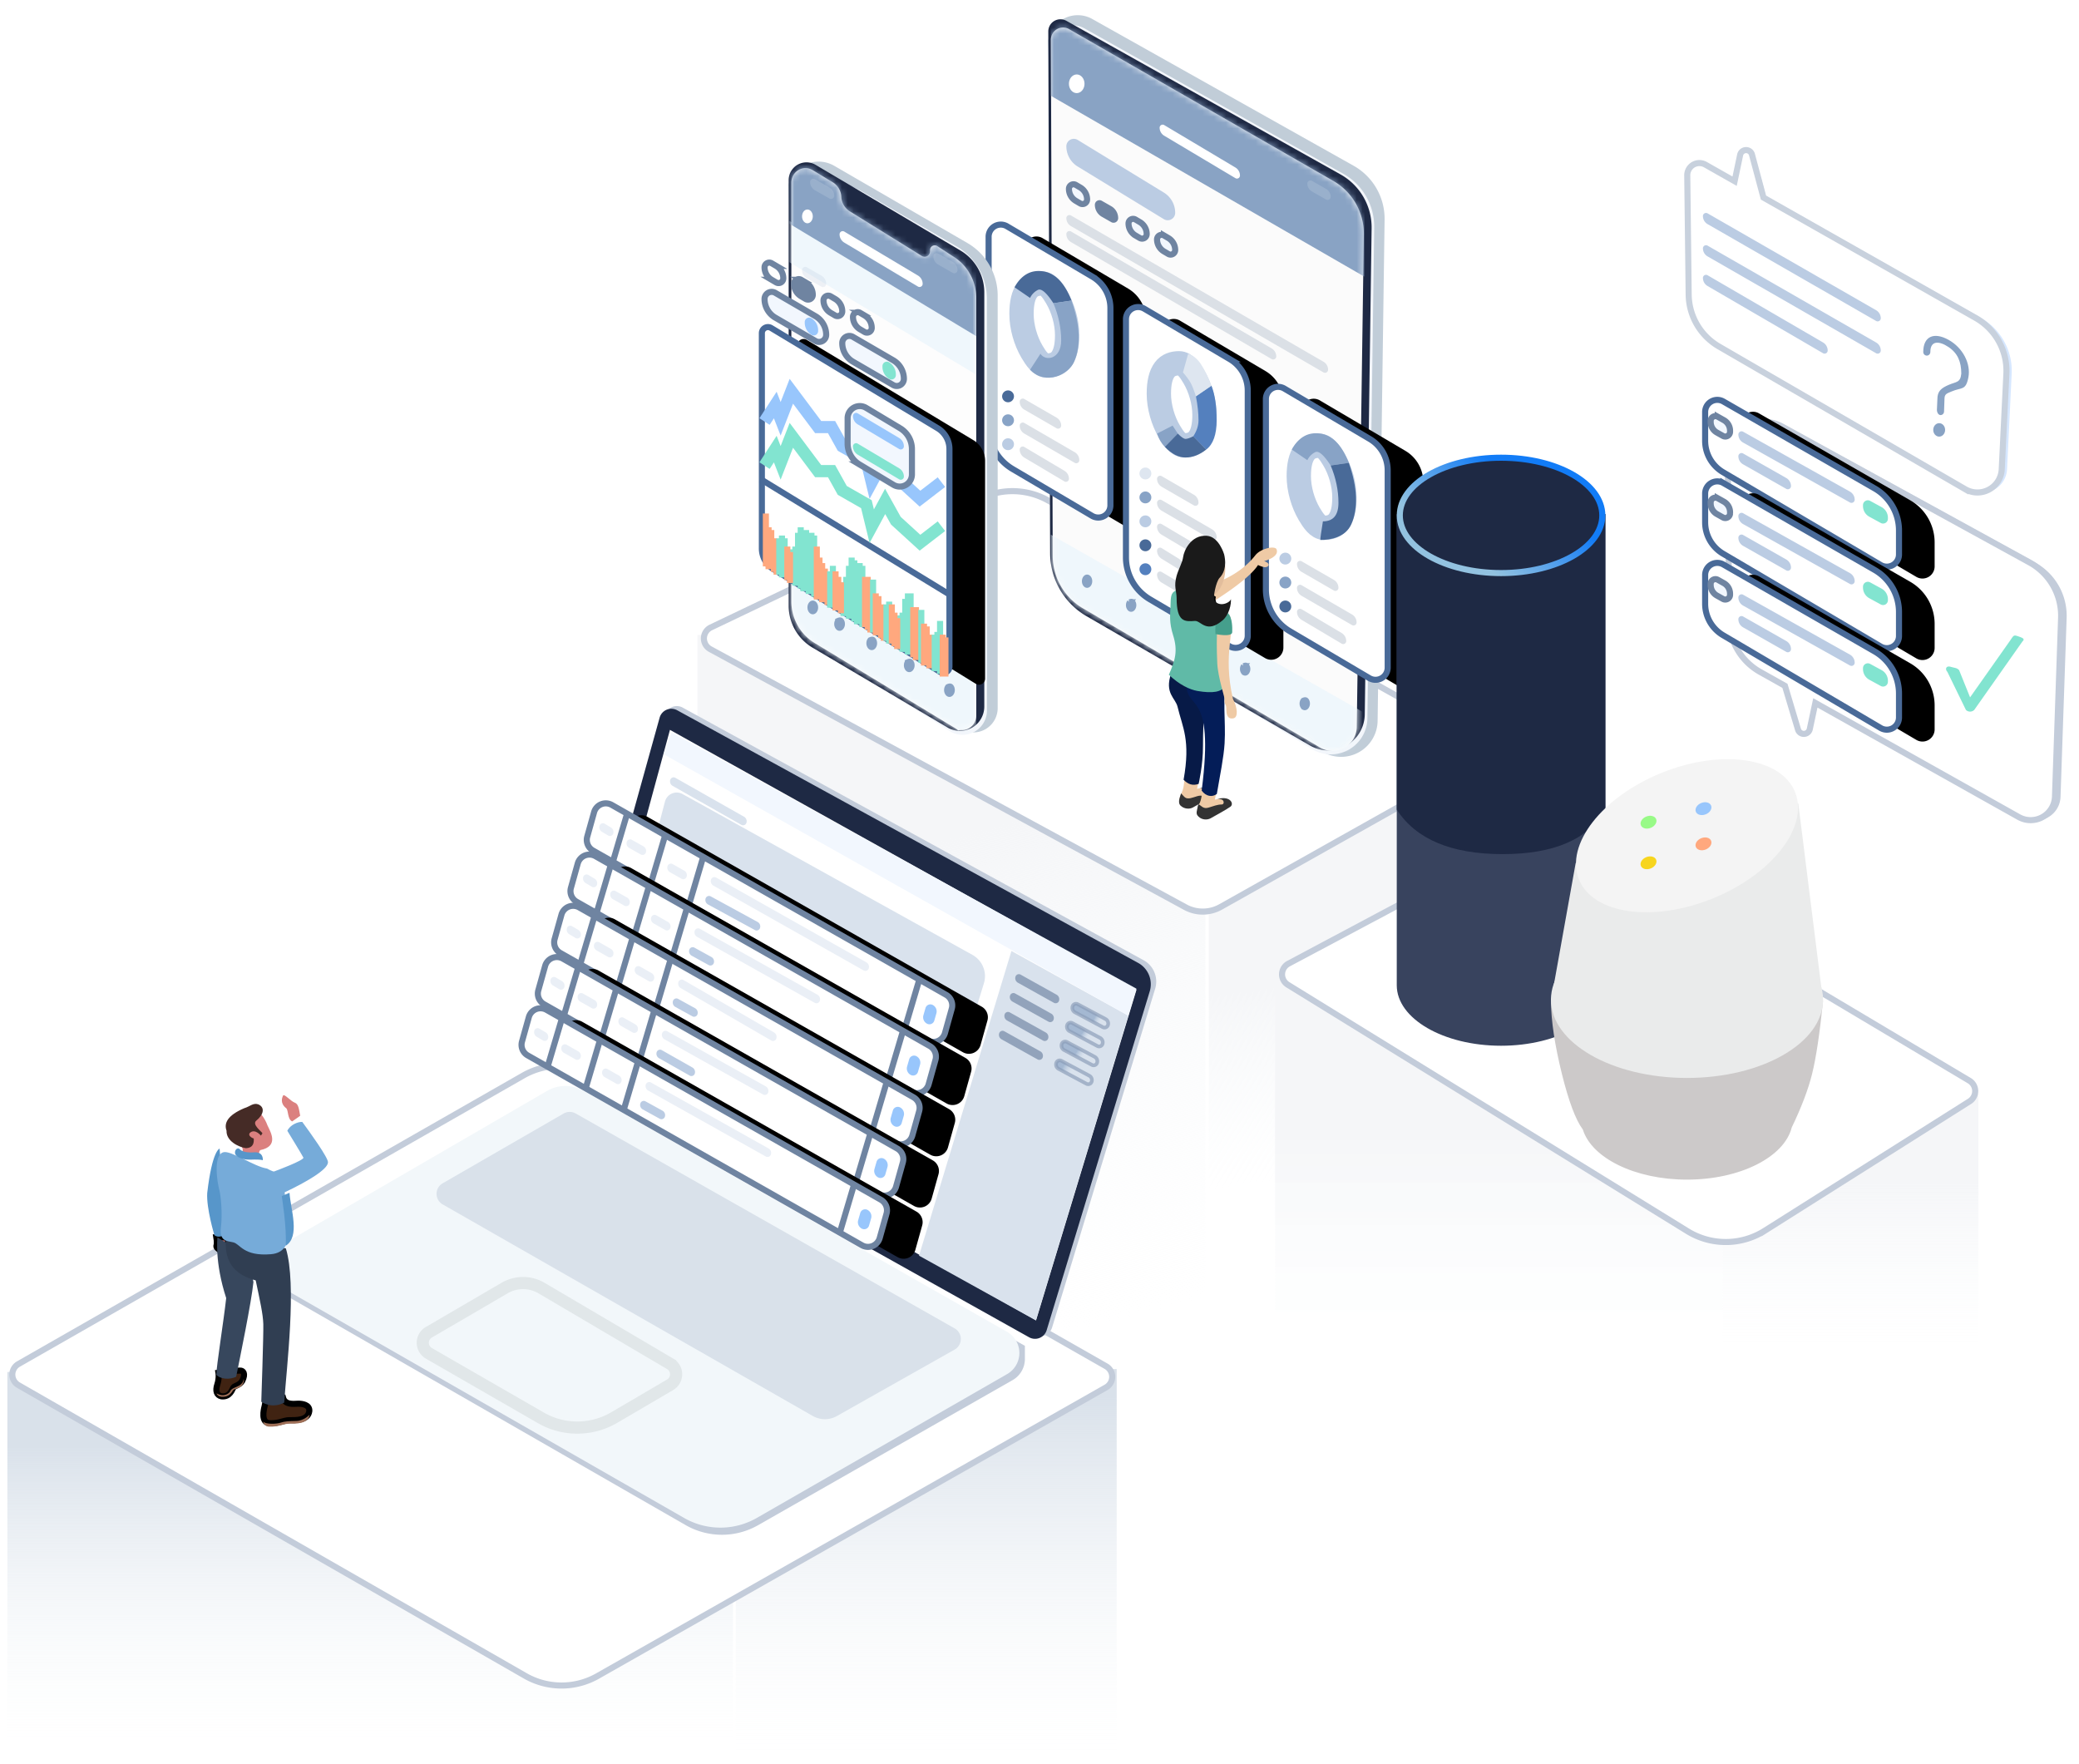 <svg width="350" height="297" viewBox="0 0 350 297" xmlns="http://www.w3.org/2000/svg" xmlns:xlink="http://www.w3.org/1999/xlink">
    <defs>
        <path d="M45.34 122.707 5.38 99.252a10.24 10.24 0 0 1-5.056-8.794L.013 3.553A2.048 2.048 0 0 1 3.08 1.77l44.482 25.556a10.24 10.24 0 0 1 5.138 9.026l-1.192 82.882a4.096 4.096 0 0 1-6.17 3.473z" id="uo6dnhbxmg"/>
        <path d="m3.088 38.09 14.393 8.486a6.144 6.144 0 0 1 3.023 5.292v33.204a2.048 2.048 0 0 1-3.088 1.764L4.031 78.944A8.192 8.192 0 0 1 0 71.888V39.854a2.048 2.048 0 0 1 3.088-1.764z" id="qath6rdobj"/>
        <path d="m26.21 51.97 14.393 8.486a6.144 6.144 0 0 1 3.023 5.293v41.263a2.048 2.048 0 0 1-3.088 1.764l-13.385-7.891a8.192 8.192 0 0 1-4.031-7.057V53.734a2.048 2.048 0 0 1 3.088-1.764z" id="0yiwu3a7rl"/>
        <path d="m49.768 65.403 14.393 8.486a6.144 6.144 0 0 1 3.023 5.293v33.203a2.048 2.048 0 0 1-3.088 1.765l-13.385-7.892A8.192 8.192 0 0 1 46.68 99.2V67.167a2.048 2.048 0 0 1 3.088-1.764z" id="1mq3ieuhon"/>
        <path d="M27.534 94.455 3.899 80.128C1.482 78.664 0 76 0 73.122V2.642C0 1.293 1.066.2 2.382.2c.427 0 .845.117 1.212.34l3.384 2.05a3.014 3.014 0 0 1 1.434 2.438 3.05 3.05 0 0 0 1.427 2.45l12.124 7.51a.899.899 0 0 0 1.252-.317.952.952 0 0 0 .131-.483v-.175c0-.45.356-.814.794-.814a.78.78 0 0 1 .426.127l2.879 1.874c2.294 1.493 3.683 4.085 3.683 6.871v70.283c0 1.348-1.066 2.441-2.382 2.441-1.315 0-.08.347-1.212-.34z" id="ci26gxzyfo"/>
        <path d="m1.552 30.715 28.043 16.877a4.096 4.096 0 0 1 1.984 3.51v36.643a1.024 1.024 0 0 1-1.561.871L1.946 71.31A4.096 4.096 0 0 1 0 67.823V31.592a1.024 1.024 0 0 1 1.552-.877z" id="5funumfu8r"/>
        <path d="m4.565 1.293 56.279 31.959a2.048 2.048 0 0 1 .96 2.333l-1.15 4.106a2.048 2.048 0 0 1-2.983 1.229L1.393 8.961a2.048 2.048 0 0 1-.961-2.333l1.15-4.106a2.048 2.048 0 0 1 2.983-1.229z" id="pvd74e5sfx"/>
        <path d="m4.565 1.293 56.279 31.959a2.048 2.048 0 0 1 .96 2.333l-1.15 4.106a2.048 2.048 0 0 1-2.983 1.229L1.393 8.961a2.048 2.048 0 0 1-.961-2.333l1.15-4.106a2.048 2.048 0 0 1 2.983-1.229z" id="dk8fsxdbwz"/>
        <path d="m4.565 1.293 56.279 31.959a2.048 2.048 0 0 1 .96 2.333l-1.15 4.106a2.048 2.048 0 0 1-2.983 1.229L1.393 8.961a2.048 2.048 0 0 1-.961-2.333l1.15-4.106a2.048 2.048 0 0 1 2.983-1.229z" id="aiqum5kmsB"/>
        <path d="m4.565 1.293 56.279 31.959a2.048 2.048 0 0 1 .96 2.333l-1.15 4.106a2.048 2.048 0 0 1-2.983 1.229L1.393 8.961a2.048 2.048 0 0 1-.961-2.333l1.15-4.106a2.048 2.048 0 0 1 2.983-1.229z" id="p4t4jeki7D"/>
        <path d="m4.565 1.293 56.279 31.959a2.048 2.048 0 0 1 .96 2.333l-1.15 4.106a2.048 2.048 0 0 1-2.983 1.229L1.393 8.961a2.048 2.048 0 0 1-.961-2.333l1.15-4.106a2.048 2.048 0 0 1 2.983-1.229z" id="us9ociqb9F"/>
        <path d="m3.068 1.763 25.457 14.626a8.192 8.192 0 0 1 4.111 7.103v4.026a2.048 2.048 0 0 1-3.087 1.765L3.028 13.673A6.144 6.144 0 0 1 0 8.378v-4.84a2.048 2.048 0 0 1 3.068-1.775z" id="owb2js2qoI"/>
        <path d="M3.068 15.483 28.525 30.11a8.192 8.192 0 0 1 4.111 7.103v4.025a2.048 2.048 0 0 1-3.087 1.765L3.028 27.393A6.144 6.144 0 0 1 0 22.1v-4.84a2.048 2.048 0 0 1 3.068-1.776z" id="0r8l4gcfrK"/>
        <path d="M3.068 29.204 28.525 43.83a8.192 8.192 0 0 1 4.111 7.103v4.026a2.048 2.048 0 0 1-3.087 1.765L3.028 41.114A6.144 6.144 0 0 1 0 35.819v-4.84a2.048 2.048 0 0 1 3.068-1.775z" id="mlp5pgrpqM"/>
        <filter x="-61%" y="-28.5%" width="280.6%" height="164.7%" filterUnits="objectBoundingBox" id="hxcown9tti">
            <feMorphology radius=".488" in="SourceAlpha" result="shadowSpreadOuter1"/>
            <feOffset dx="6" dy="2" in="shadowSpreadOuter1" result="shadowOffsetOuter1"/>
            <feGaussianBlur stdDeviation="6" in="shadowOffsetOuter1" result="shadowBlurOuter1"/>
            <feComposite in="shadowBlurOuter1" in2="SourceAlpha" operator="out" result="shadowBlurOuter1"/>
            <feColorMatrix values="0 0 0 0 0.733 0 0 0 0 0.8 0 0 0 0 0.89 0 0 0 1 0" in="shadowBlurOuter1"/>
        </filter>
        <filter x="-61%" y="-24.7%" width="280.6%" height="156.1%" filterUnits="objectBoundingBox" id="e8n590pdnk">
            <feMorphology radius=".488" in="SourceAlpha" result="shadowSpreadOuter1"/>
            <feOffset dx="6" dy="2" in="shadowSpreadOuter1" result="shadowOffsetOuter1"/>
            <feGaussianBlur stdDeviation="6" in="shadowOffsetOuter1" result="shadowBlurOuter1"/>
            <feComposite in="shadowBlurOuter1" in2="SourceAlpha" operator="out" result="shadowBlurOuter1"/>
            <feColorMatrix values="0 0 0 0 0.733 0 0 0 0 0.8 0 0 0 0 0.89 0 0 0 1 0" in="shadowBlurOuter1"/>
        </filter>
        <filter x="-61%" y="-28.5%" width="280.6%" height="164.7%" filterUnits="objectBoundingBox" id="c7s9hkgl7m">
            <feMorphology radius=".488" in="SourceAlpha" result="shadowSpreadOuter1"/>
            <feOffset dx="6" dy="2" in="shadowSpreadOuter1" result="shadowOffsetOuter1"/>
            <feGaussianBlur stdDeviation="6" in="shadowOffsetOuter1" result="shadowBlurOuter1"/>
            <feComposite in="shadowBlurOuter1" in2="SourceAlpha" operator="out" result="shadowBlurOuter1"/>
            <feColorMatrix values="0 0 0 0 0.733 0 0 0 0 0.8 0 0 0 0 0.89 0 0 0 1 0" in="shadowBlurOuter1"/>
        </filter>
        <filter x="-39.6%" y="-25.7%" width="217.2%" height="158%" filterUnits="objectBoundingBox" id="yfafmyebrq">
            <feMorphology radius=".488" in="SourceAlpha" result="shadowSpreadOuter1"/>
            <feOffset dx="6" dy="2" in="shadowSpreadOuter1" result="shadowOffsetOuter1"/>
            <feGaussianBlur stdDeviation="6" in="shadowOffsetOuter1" result="shadowBlurOuter1"/>
            <feComposite in="shadowBlurOuter1" in2="SourceAlpha" operator="out" result="shadowBlurOuter1"/>
            <feColorMatrix values="0 0 0 0 0.733 0 0 0 0 0.8 0 0 0 0 0.89 0 0 0 1 0" in="shadowBlurOuter1"/>
        </filter>
        <filter x="-19.5%" y="-36.5%" width="158.3%" height="182.7%" filterUnits="objectBoundingBox" id="s4rkyk5hew">
            <feMorphology radius=".488" in="SourceAlpha" result="shadowSpreadOuter1"/>
            <feOffset dx="6" dy="2" in="shadowSpreadOuter1" result="shadowOffsetOuter1"/>
            <feGaussianBlur stdDeviation="6" in="shadowOffsetOuter1" result="shadowBlurOuter1"/>
            <feComposite in="shadowBlurOuter1" in2="SourceAlpha" operator="out" result="shadowBlurOuter1"/>
            <feColorMatrix values="0 0 0 0 0.733 0 0 0 0 0.8 0 0 0 0 0.89 0 0 0 1 0" in="shadowBlurOuter1"/>
        </filter>
        <filter x="-19.5%" y="-36.5%" width="158.3%" height="182.7%" filterUnits="objectBoundingBox" id="gxnwkhm1uy">
            <feMorphology radius=".488" in="SourceAlpha" result="shadowSpreadOuter1"/>
            <feOffset dx="6" dy="2" in="shadowSpreadOuter1" result="shadowOffsetOuter1"/>
            <feGaussianBlur stdDeviation="6" in="shadowOffsetOuter1" result="shadowBlurOuter1"/>
            <feComposite in="shadowBlurOuter1" in2="SourceAlpha" operator="out" result="shadowBlurOuter1"/>
            <feColorMatrix values="0 0 0 0 0.733 0 0 0 0 0.8 0 0 0 0 0.89 0 0 0 1 0" in="shadowBlurOuter1"/>
        </filter>
        <filter x="-19.5%" y="-36.5%" width="158.3%" height="182.7%" filterUnits="objectBoundingBox" id="vdylg9dscA">
            <feMorphology radius=".488" in="SourceAlpha" result="shadowSpreadOuter1"/>
            <feOffset dx="6" dy="2" in="shadowSpreadOuter1" result="shadowOffsetOuter1"/>
            <feGaussianBlur stdDeviation="6" in="shadowOffsetOuter1" result="shadowBlurOuter1"/>
            <feComposite in="shadowBlurOuter1" in2="SourceAlpha" operator="out" result="shadowBlurOuter1"/>
            <feColorMatrix values="0 0 0 0 0.733 0 0 0 0 0.8 0 0 0 0 0.89 0 0 0 1 0" in="shadowBlurOuter1"/>
        </filter>
        <filter x="-19.5%" y="-36.5%" width="158.3%" height="182.7%" filterUnits="objectBoundingBox" id="8myxaa2pnC">
            <feMorphology radius=".488" in="SourceAlpha" result="shadowSpreadOuter1"/>
            <feOffset dx="6" dy="2" in="shadowSpreadOuter1" result="shadowOffsetOuter1"/>
            <feGaussianBlur stdDeviation="6" in="shadowOffsetOuter1" result="shadowBlurOuter1"/>
            <feComposite in="shadowBlurOuter1" in2="SourceAlpha" operator="out" result="shadowBlurOuter1"/>
            <feColorMatrix values="0 0 0 0 0.733 0 0 0 0 0.8 0 0 0 0 0.89 0 0 0 1 0" in="shadowBlurOuter1"/>
        </filter>
        <filter x="-19.5%" y="-36.5%" width="158.3%" height="182.7%" filterUnits="objectBoundingBox" id="n65vjxn9zE">
            <feMorphology radius=".488" in="SourceAlpha" result="shadowSpreadOuter1"/>
            <feOffset dx="6" dy="2" in="shadowSpreadOuter1" result="shadowOffsetOuter1"/>
            <feGaussianBlur stdDeviation="6" in="shadowOffsetOuter1" result="shadowBlurOuter1"/>
            <feComposite in="shadowBlurOuter1" in2="SourceAlpha" operator="out" result="shadowBlurOuter1"/>
            <feColorMatrix values="0 0 0 0 0.733 0 0 0 0 0.8 0 0 0 0 0.89 0 0 0 1 0" in="shadowBlurOuter1"/>
        </filter>
        <filter x="-38.3%" y="-48.2%" width="213.4%" height="209.2%" filterUnits="objectBoundingBox" id="qz2g5u3rlH">
            <feMorphology radius=".488" in="SourceAlpha" result="shadowSpreadOuter1"/>
            <feOffset dx="6" dy="2" in="shadowSpreadOuter1" result="shadowOffsetOuter1"/>
            <feGaussianBlur stdDeviation="6" in="shadowOffsetOuter1" result="shadowBlurOuter1"/>
            <feComposite in="shadowBlurOuter1" in2="SourceAlpha" operator="out" result="shadowBlurOuter1"/>
            <feColorMatrix values="0 0 0 0 0.733 0 0 0 0 0.8 0 0 0 0 0.89 0 0 0 1 0" in="shadowBlurOuter1"/>
        </filter>
        <filter x="-38.3%" y="-48.2%" width="213.4%" height="209.2%" filterUnits="objectBoundingBox" id="8taj1736fJ">
            <feMorphology radius=".488" in="SourceAlpha" result="shadowSpreadOuter1"/>
            <feOffset dx="6" dy="2" in="shadowSpreadOuter1" result="shadowOffsetOuter1"/>
            <feGaussianBlur stdDeviation="6" in="shadowOffsetOuter1" result="shadowBlurOuter1"/>
            <feComposite in="shadowBlurOuter1" in2="SourceAlpha" operator="out" result="shadowBlurOuter1"/>
            <feColorMatrix values="0 0 0 0 0.733 0 0 0 0 0.8 0 0 0 0 0.89 0 0 0 1 0" in="shadowBlurOuter1"/>
        </filter>
        <filter x="-38.3%" y="-48.2%" width="213.4%" height="209.2%" filterUnits="objectBoundingBox" id="57fleezucL">
            <feMorphology radius=".488" in="SourceAlpha" result="shadowSpreadOuter1"/>
            <feOffset dx="6" dy="2" in="shadowSpreadOuter1" result="shadowOffsetOuter1"/>
            <feGaussianBlur stdDeviation="6" in="shadowOffsetOuter1" result="shadowBlurOuter1"/>
            <feComposite in="shadowBlurOuter1" in2="SourceAlpha" operator="out" result="shadowBlurOuter1"/>
            <feColorMatrix values="0 0 0 0 0.733 0 0 0 0 0.8 0 0 0 0 0.89 0 0 0 1 0" in="shadowBlurOuter1"/>
        </filter>
        <linearGradient x1="51.718%" y1="27.178%" x2="52.626%" y2="50%" id="4ij2cls9za">
            <stop stop-color="#F5F6F8" offset="0%"/>
            <stop stop-color="#F9FBFC" stop-opacity="0" offset="100%"/>
        </linearGradient>
        <linearGradient x1="66.591%" y1="43.907%" x2="66.591%" y2="100%" id="60nri75uwb">
            <stop stop-color="#F5F6F8" offset="0%"/>
            <stop stop-color="#F9FBFC" stop-opacity="0" offset="100%"/>
        </linearGradient>
        <linearGradient x1="83.158%" y1="35.149%" x2="83.158%" y2="100%" id="ft08889hwc">
            <stop stop-color="#F5F6F8" offset="0%"/>
            <stop stop-color="#F9FBFC" stop-opacity="0" offset="100%"/>
        </linearGradient>
        <linearGradient x1="58.732%" y1="27.178%" x2="73.087%" y2="100%" id="uzweg4orqd">
            <stop stop-color="#F5F6F8" offset="0%"/>
            <stop stop-color="#F9FBFC" stop-opacity="0" offset="100%"/>
        </linearGradient>
        <linearGradient x1="15.255%" y1="19.625%" x2="15.255%" y2="100%" id="suxxxexk6e">
            <stop stop-color="#D9E1EA" offset="0%"/>
            <stop stop-color="#F9FBFC" stop-opacity="0" offset="100%"/>
            <stop stop-color="#F9FBFC" offset="100%"/>
        </linearGradient>
        <linearGradient x1="60.924%" y1="6.945%" x2="60.924%" y2="100%" id="6jxab2lxef">
            <stop stop-color="#D9E1EA" offset="0%"/>
            <stop stop-color="#F9FBFC" stop-opacity="0" offset="100%"/>
        </linearGradient>
        <linearGradient x1="62.924%" y1="55.571%" x2="82.936%" y2="62.91%" id="l25t2y59ss">
            <stop stop-color="#89A3C4" offset="0%"/>
            <stop stop-color="#C5D3E4" stop-opacity="0" offset="100%"/>
        </linearGradient>
        <linearGradient x1="41.023%" y1="46.739%" x2="61.755%" y2="56.103%" id="b4fwqfzs7t">
            <stop stop-color="#89A3C4" offset="0%"/>
            <stop stop-color="#C5D3E4" stop-opacity="0" offset="100%"/>
        </linearGradient>
        <linearGradient x1="40.346%" y1="46.516%" x2="63.726%" y2="56.319%" id="z0c9avodeu">
            <stop stop-color="#89A3C4" offset="0%"/>
            <stop stop-color="#C5D3E4" stop-opacity="0" offset="100%"/>
        </linearGradient>
        <linearGradient x1="15.114%" y1="36.412%" x2="43.413%" y2="47.572%" id="wxuqo3ujfv">
            <stop stop-color="#89A3C4" offset="0%"/>
            <stop stop-color="#C5D3E4" stop-opacity="0" offset="100%"/>
        </linearGradient>
        <linearGradient x1="69.118%" y1="34.766%" x2="23.372%" y2="69.738%" id="z5ptmz3n4G">
            <stop stop-color="#127CF7" offset="0%"/>
            <stop stop-color="#93C2E0" offset="100%"/>
        </linearGradient>
    </defs>
    <g fill="none" fill-rule="evenodd">
        <path fill="url(#4ij2cls9za)" d="M87.46 45.016h45.807v142.357H87.46z" transform="translate(116.045 81.128)"/>
        <path fill="url(#60nri75uwb)" d="M98.61 82.29H174v62.455H98.61z" transform="translate(116.045 81.128)"/>
        <path fill="url(#ft08889hwc)" d="M174.001 102.958h43.017v42.236h-43.017z" transform="translate(116.045 81.128)"/>
        <path fill="url(#uzweg4orqd)" d="M1.368 25.755h85.507v117.866H1.368z" transform="translate(116.045 81.128)"/>
        <path d="m119.667 105.624 45.482-21.746a12.288 12.288 0 0 1 11.31.368L245.575 123a4.096 4.096 0 0 1 .003 7.143l-40.08 22.52a6.144 6.144 0 0 1-5.942.044l-79.983-43.436a2.048 2.048 0 0 1 .094-3.647zM216.919 162.213l36.935-19.663a12.288 12.288 0 0 1 12.062.288l65.609 39.067a2.048 2.048 0 0 1 .046 3.492l-34.476 21.777a12.288 12.288 0 0 1-13.012.071l-67.277-41.48a2.048 2.048 0 0 1 .113-3.552z" stroke="#C3CCDA" stroke-width="1.024" fill="#FFF"/>
        <path fill="url(#suxxxexk6e)" d="M1.243 53.393h122.153v62.76H1.243z" transform="translate(0 177.564)"/>
        <path fill="url(#6jxab2lxef)" d="M123.865 52.897h64.13v65.133h-64.13z" transform="translate(0 177.564)"/>
        <path d="m3.106 229.611 84.993-48.569a12.288 12.288 0 0 1 12.18-.008l85.928 48.949a2.048 2.048 0 0 1-.002 3.56l-85.6 48.585a12.288 12.288 0 0 1-12.179-.028L3.103 233.166a2.048 2.048 0 0 1 .003-3.555z" stroke="#C3CCDA" stroke-width="1.024" fill="#FFF"/>
        <g transform="translate(166.433)">
            <path d="m57.054 126.959-1.372-.552-34.5-22.412a20.48 20.48 0 0 1-9.319-16.71L10.034 6.817l.125-.49a5 5 0 0 1 7.294-3.13l43.985 24.698a10.24 10.24 0 0 1 5.225 9.071l-1.174 84.378a6.144 6.144 0 0 1-8.435 5.616z" fill="#C1CDD8"/>
            <path d="m54.446 126.094-34.225-20.698a20.48 20.48 0 0 1-9.882-17.452L10.06 8.37a4.096 4.096 0 0 1 6.102-3.585l43.533 24.452a10.24 10.24 0 0 1 5.224 9.07l-1.149 82.615a6.144 6.144 0 0 1-9.323 5.172z" fill="#F3F6FB"/>
            <path d="M54.104 125.496 16.49 103.73a12.288 12.288 0 0 1-6.134-10.592L10.046 5.3a2.048 2.048 0 0 1 3.05-1.794l46.15 25.856a10.24 10.24 0 0 1 5.234 9.078l-1.155 81.825a6.144 6.144 0 0 1-9.22 5.231z" fill="#1E2944"/>
            <g transform="translate(10.47 3.134)">
                <mask id="a0z1zhxbch" fill="#fff">
                    <use xlink:href="#uo6dnhbxmg"/>
                </mask>
                <use fill="#FBFBFB" xlink:href="#uo6dnhbxmg"/>
                <path d="m8.583 30.665 1.593.908a2.312 2.312 0 0 1 1.167 2.01.78.78 0 0 1-1.167.677l-1.593-.908a2.312 2.312 0 0 1-1.167-2.009.78.78 0 0 1 1.167-.678z" fill="#6F84A1" mask="url(#a0z1zhxbch)"/>
                <path d="M3.392 33.135 45.905 57.76c.48.278.775.79.775 1.345a.516.516 0 0 1-.775.446L3.392 34.927a1.554 1.554 0 0 1-.774-1.345.516.516 0 0 1 .774-.447zM3.391 35.824l33.79 19.695c.479.28.774.792.774 1.347a.515.515 0 0 1-.774.444L3.391 37.615a1.559 1.559 0 0 1-.773-1.346.515.515 0 0 1 .773-.445z" fill="#DBE0E6" mask="url(#a0z1zhxbch)"/>
                <path d="m4.528 20.42 14.502 8.86a3.991 3.991 0 0 1 1.91 3.407 1.256 1.256 0 0 1-1.91 1.071l-14.502-8.86a3.991 3.991 0 0 1-1.91-3.405 1.256 1.256 0 0 1 1.91-1.072z" fill="#BBCCE3" mask="url(#a0z1zhxbch)"/>
                <path d="m4.213 27.993.736.432a2.345 2.345 0 0 1 1.159 2.023.77.77 0 0 1-1.16.664l-.735-.432a2.345 2.345 0 0 1-1.16-2.023.77.77 0 0 1 1.16-.664zM14.247 33.814l.736.432a2.345 2.345 0 0 1 1.159 2.023.77.77 0 0 1-1.16.663l-.735-.431a2.345 2.345 0 0 1-1.16-2.023.77.77 0 0 1 1.16-.664zM19.045 36.5l.737.432a2.345 2.345 0 0 1 1.158 2.023.77.77 0 0 1-1.158.664l-.737-.432a2.345 2.345 0 0 1-1.158-2.023.77.77 0 0 1 1.158-.663z" stroke="#6F84A1" stroke-width="1.024" fill="#F2F7FE" mask="url(#a0z1zhxbch)"/>
                <path fill="#89A3C4" mask="url(#a0z1zhxbch)" d="m0-11.194 52.788 30v24.627L0 12.985z"/>
                <path d="M4.363 12.537c.722 0 1.308-.701 1.308-1.567 0-.865-.586-1.567-1.308-1.567-.723 0-1.31.702-1.31 1.567 0 .866.587 1.567 1.31 1.567zM19.092 17.921l11.986 7.143c.477.284.769.799.769 1.354a.509.509 0 0 1-.77.437l-11.985-7.143a1.576 1.576 0 0 1-.77-1.354.509.509 0 0 1 .77-.437z" fill="#FFF" mask="url(#a0z1zhxbch)"/>
                <path d="m43.968 27.31 2.37 1.351c.481.274.778.785.778 1.34a.52.52 0 0 1-.778.451l-2.37-1.352a1.542 1.542 0 0 1-.778-1.339.52.52 0 0 1 .778-.452z" fill="#FFF" opacity=".373" mask="url(#a0z1zhxbch)"/>
                <path fill="#EFF7FC" mask="url(#a0z1zhxbch)" d="m0 86.866 52.788 30v24.627L0 111.045z"/>
                <path d="M13.31 98.255c.302-.13.373-.07.427 0a.778.778 0 0 1 .148.477.778.778 0 0 1-.148.476c-.054.07-.125.131-.213.131s-.159-.06-.213-.13a.778.778 0 0 1-.147-.477c0-.185.052-.355.147-.477z" stroke="#89A3C4" stroke-width="1.024" mask="url(#a0z1zhxbch)"/>
                <path d="M6.108 95.821c.482 0 .872-.501.872-1.12 0-.618-.39-1.119-.872-1.119s-.873.501-.873 1.12c0 .618.39 1.12.873 1.12z" fill="#89A3C4" mask="url(#a0z1zhxbch)"/>
                <path d="M22.472 103.628c.302-.13.372-.07.427 0a.778.778 0 0 1 .147.477.778.778 0 0 1-.147.476c-.055.07-.125.131-.213.131-.089 0-.16-.06-.214-.13a.778.778 0 0 1-.147-.477c0-.185.052-.355.147-.477zM32.506 109.001c.302-.13.372-.07.427 0a.778.778 0 0 1 .147.477.778.778 0 0 1-.147.477c-.055.07-.125.13-.213.13-.089 0-.16-.06-.214-.13a.778.778 0 0 1-.147-.477c0-.185.052-.355.147-.477zM42.54 114.822c.302-.13.372-.07.427 0a.778.778 0 0 1 .147.477.778.778 0 0 1-.147.477c-.055.07-.125.13-.213.13-.089 0-.16-.06-.214-.13a.778.778 0 0 1-.147-.477c0-.185.052-.355.147-.477z" stroke="#89A3C4" stroke-width="1.024" mask="url(#a0z1zhxbch)"/>
            </g>
            <use fill="#000" filter="url(#hxcown9tti)" xlink:href="#qath6rdobj"/>
            <use stroke="#496A98" stroke-width="1.024" fill="#FFF" xlink:href="#qath6rdobj"/>
            <circle fill="#496A98" cx="3.272" cy="66.717" r="1"/>
            <circle fill="#88A3C6" cx="3.272" cy="70.746" r="1"/>
            <circle fill="#BBCCE3" cx="3.272" cy="74.776" r="1"/>
            <path d="m6.005 75.234 6.75 4.01c.477.284.77.798.77 1.353a.51.51 0 0 1-.77.438l-6.75-4.01a1.574 1.574 0 0 1-.77-1.353.51.51 0 0 1 .77-.438zM6.01 71.196l8.484 4.922c.48.278.775.79.775 1.345a.516.516 0 0 1-.775.446L6.01 72.987a1.555 1.555 0 0 1-.775-1.345.516.516 0 0 1 .775-.446zM6.01 67.164l5.43 3.135c.48.277.775.789.775 1.343a.517.517 0 0 1-.775.448l-5.43-3.135a1.551 1.551 0 0 1-.775-1.343.517.517 0 0 1 .776-.448z" fill="#DBE0E6"/>
            <path d="M8.943 47.72c1.03 0 1.835 1.176 2.52 2.34 1.057 1.795 1.758 4.173 1.758 6.358 0 1.8-.301 3.167-.986 4.066-.574.754-1.432 1.05-2.42 1.05-1.029 0-1.834-1.176-2.519-2.34-1.057-1.795-1.758-4.173-1.758-6.358 0-1.8.301-3.167.986-4.066.574-.754 1.433-1.05 2.42-1.05z" stroke="#BBCCE3" stroke-width="4.096"/>
            <use fill="#000" filter="url(#e8n590pdnk)" xlink:href="#0yiwu3a7rl"/>
            <use stroke="#496A98" stroke-width="1.024" fill="#FFF" xlink:href="#0yiwu3a7rl"/>
            <circle fill="#DEE6F0" cx="26.394" cy="79.702" r="1"/>
            <circle fill="#88A3C6" cx="26.394" cy="83.732" r="1"/>
            <circle fill="#BBCCE3" cx="26.394" cy="87.761" r="1"/>
            <path d="m29.127 88.219 6.749 4.01c.477.284.77.798.77 1.353a.51.51 0 0 1-.77.438l-6.75-4.01a1.574 1.574 0 0 1-.77-1.353.51.51 0 0 1 .77-.438z" fill="#DBE0E6"/>
            <circle fill="#496A98" cx="26.394" cy="91.791" r="1"/>
            <path d="m29.12 92.26 2.837 1.748c.474.292.763.809.763 1.365a.5.5 0 0 1-.763.426l-2.838-1.747a1.603 1.603 0 0 1-.762-1.365.5.5 0 0 1 .762-.426z" fill="#DBE0E6"/>
            <circle fill="#5480BE" cx="26.394" cy="95.821" r="1"/>
            <path d="m29.127 96.279 6.749 4.01c.477.284.77.798.77 1.353a.51.51 0 0 1-.77.438l-6.75-4.01a1.574 1.574 0 0 1-.77-1.353.51.51 0 0 1 .77-.438zM29.132 84.18l8.484 4.923c.48.278.775.79.775 1.345a.516.516 0 0 1-.775.446l-8.484-4.922a1.555 1.555 0 0 1-.775-1.345.516.516 0 0 1 .775-.446zM29.132 80.15l5.43 3.134c.48.277.775.789.775 1.343a.517.517 0 0 1-.775.448l-5.43-3.135a1.551 1.551 0 0 1-.775-1.343.517.517 0 0 1 .775-.448z" fill="#DBE0E6"/>
            <path d="M32.065 61.153c1.03 0 1.835 1.176 2.52 2.339 1.057 1.796 1.758 4.174 1.758 6.359 0 1.8-.301 3.167-.986 4.066-.574.754-1.433 1.05-2.42 1.05-1.03 0-1.834-1.177-2.519-2.34-1.057-1.796-1.758-4.173-1.758-6.358 0-1.8.301-3.167.986-4.066.574-.754 1.432-1.05 2.42-1.05z" stroke="#BBCCE3" stroke-width="4.096"/>
            <path d="M4.363 48.358 6.98 50.15a2.892 2.892 0 0 1 1.309-1.343c.582-.298 1.454.448 2.618 2.239l3.053-.448c-1.163-2.985-2.763-4.627-4.799-4.925-2.035-.299-3.635.597-4.798 2.686z" fill="#496A98"/>
            <path d="M8.725 59.552 6.98 62.24c2.618 2.687 6.457.873 7.417-1.343 1.163-2.687 1.018-6.12-.437-10.299l-3.053.448c.872 2.09 1.308 4.179 1.308 6.269 0 3.134-2.617 3.582-3.49 2.238z" fill="#88A3C6"/>
            <use fill="#000" filter="url(#c7s9hkgl7m)" xlink:href="#1mq3ieuhon"/>
            <use stroke="#496A98" stroke-width="1.024" fill="#FFF" xlink:href="#1mq3ieuhon"/>
            <circle fill="#BBCCE3" cx="49.952" cy="94.03" r="1"/>
            <circle fill="#88A3C6" cx="49.952" cy="98.06" r="1"/>
            <circle fill="#496A98" cx="49.952" cy="102.09" r="1"/>
            <path d="m52.685 102.547 6.75 4.01c.476.284.769.798.769 1.354a.51.51 0 0 1-.77.438l-6.75-4.01a1.574 1.574 0 0 1-.769-1.354.51.51 0 0 1 .77-.438zM52.69 98.51l8.484 4.921c.48.279.775.791.775 1.345a.516.516 0 0 1-.775.446L52.69 100.3a1.555 1.555 0 0 1-.775-1.345.516.516 0 0 1 .775-.446zM52.69 94.478l5.43 3.134c.48.277.775.79.775 1.343a.517.517 0 0 1-.775.448l-5.43-3.134a1.551 1.551 0 0 1-.775-1.343.517.517 0 0 1 .776-.448z" fill="#DBE0E6"/>
            <path d="M55.623 75.033c1.03 0 1.835 1.177 2.52 2.34 1.057 1.796 1.758 4.174 1.758 6.359 0 1.8-.301 3.166-.986 4.066-.574.754-1.433 1.05-2.42 1.05-1.029 0-1.834-1.177-2.519-2.34-1.057-1.796-1.758-4.174-1.758-6.359 0-1.8.301-3.166.986-4.066.574-.754 1.433-1.05 2.42-1.05z" stroke="#BBCCE3" stroke-width="4.096"/>
            <path d="m51.042 75.672 2.618 1.79a2.892 2.892 0 0 1 1.309-1.342c.581-.299 1.454.447 2.617 2.238l3.054-.447c-1.163-2.985-2.763-4.627-4.799-4.926-2.036-.298-3.635.597-4.799 2.687z" fill="#88A3C6"/>
            <path d="M56.278 87.761c-.291 1.791-.437 2.836-.437 3.135 1.745 0 4.276-.47 5.235-2.687 1.164-2.686 1.018-6.12-.436-10.298l-3.054.447c.873 2.09 1.31 4.18 1.31 6.269 0 2.09-.873 3.134-2.618 3.134z" fill="#496A98"/>
            <path d="m30.974 71.642-2.617 1.343c.29.896.727 1.642 1.309 2.239l2.181-2.239-.873-1.343z" fill="#88A3C6"/>
            <path d="m31.847 72.985-2.181 2.239c1.163 1.194 2.326 1.791 3.49 1.791 1.163 0 2.327-.448 3.49-1.343l-2.181-2.239c-.582.298-1.018.448-1.31.448-.29 0-.726-.299-1.308-.896z" fill="#496A98"/>
            <path d="M34.465 73.433c.581-.896.872-1.791.872-2.687 0-1.194-.145-2.537-.436-4.03l2.617-1.79c.582 1.492.873 3.432.873 5.82 0 2.388-.582 4.03-1.745 4.926l-2.181-2.239z" fill="#5480BE"/>
            <path d="m34.9 66.717 2.618-1.791c-.581-1.493-1.163-2.687-1.745-3.583-.581-.895-1.308-1.492-2.181-1.79l-.872 3.134c.607.703 1.043 1.3 1.308 1.79.266.491.557 1.238.873 2.24z" fill="#DEE6F0"/>
        </g>
        <g>
            <path d="m161.739 122.696-4.895-2.972a50.311 50.311 0 0 1-22.931-41.013l-1.141-47.64a5.23 5.23 0 0 1 7.673-3.16l22.412 12.994a10.24 10.24 0 0 1 5.103 8.859v69.43a4.096 4.096 0 0 1-6.221 3.502z" fill="#C1CDD8"/>
            <path d="m159.864 123.054-10.4-6.604a35.98 35.98 0 0 1-16.692-30.374V39.294a8.192 8.192 0 0 1 12.304-7.086l15.98 9.273a10.24 10.24 0 0 1 5.1 8.857v69.259a4.096 4.096 0 0 1-6.292 3.457z" fill="#F3F6FB"/>
            <path d="m159.524 122.467-22.73-13.442a8.192 8.192 0 0 1-4.022-7.05V30.327a3 3 0 0 1 4.527-2.582l24.384 14.42a8.192 8.192 0 0 1 4.022 7.05v69.726a4.096 4.096 0 0 1-6.181 3.525z" fill="#1E2944"/>
            <g transform="translate(133.223 28.098)">
                <mask id="0sve2jqp5p" fill="#fff">
                    <use xlink:href="#ci26gxzyfo"/>
                </mask>
                <use fill="#FDFDFD" xlink:href="#ci26gxzyfo"/>
                <path fill="#EFF7FC" mask="url(#0sve2jqp5p)" d="m-.451 9.023 31.58 18.542v7.417L-.452 15.976z"/>
                <path fill="#89A3C4" mask="url(#0sve2jqp5p)" d="m-.451-15.546 31.58 18.543v25.495L-.452 9.486z"/>
                <path d="M2.707 9.486c.498 0 .902-.519.902-1.159s-.404-1.159-.902-1.159c-.499 0-.902.52-.902 1.16 0 .64.403 1.158.902 1.158zM8.917 10.888l12.392 7.394c.494.295.797.827.797 1.402a.526.526 0 0 1-.797.453L8.917 12.743a1.633 1.633 0 0 1-.797-1.403.526.526 0 0 1 .797-.452z" fill="#FFF" mask="url(#0sve2jqp5p)"/>
                <path d="m3.963 2.065 2.45 1.399c.498.284.805.813.805 1.387a.538.538 0 0 1-.805.467L3.963 3.92a1.597 1.597 0 0 1-.805-1.387.538.538 0 0 1 .805-.468zM24.715 14.581l2.45 1.399c.498.284.805.813.805 1.387a.538.538 0 0 1-.805.467l-2.45-1.398a1.597 1.597 0 0 1-.805-1.387.538.538 0 0 1 .805-.468z" fill="#FFF" opacity=".373" mask="url(#0sve2jqp5p)"/>
                <path fill="#EFF7FC" mask="url(#0sve2jqp5p)" d="m-.451 67.43 31.58 18.542v25.496L-.452 92.462z"/>
                <path d="M3.61 75.31c.497 0 .901-.518.901-1.158 0-.64-.404-1.159-.902-1.159s-.902.519-.902 1.159.404 1.159.902 1.159z" fill="#89A3C4" mask="url(#0sve2jqp5p)"/>
                <path d="M7.886 76.428c.331-.142.409-.077.468 0 .101.13.157.31.157.505a.825.825 0 0 1-.157.505c-.06.077-.137.142-.234.142-.096 0-.174-.065-.234-.142a.825.825 0 0 1-.156-.505c0-.195.056-.375.156-.505zM13.3 79.673c.33-.142.408-.077.468 0 .1.13.156.31.156.505a.825.825 0 0 1-.156.505c-.06.077-.137.142-.234.142s-.174-.065-.234-.142a.825.825 0 0 1-.156-.505c0-.196.055-.376.156-.505zM19.616 83.382c.33-.142.408-.077.468 0 .1.129.156.309.156.505a.825.825 0 0 1-.156.504c-.06.077-.138.142-.234.142-.097 0-.174-.065-.234-.142a.825.825 0 0 1-.156-.504c0-.196.055-.376.156-.505zM26.383 87.554c.33-.142.408-.077.468 0 .1.129.156.309.156.504a.825.825 0 0 1-.156.505c-.06.077-.138.142-.234.142-.097 0-.174-.065-.234-.142a.825.825 0 0 1-.156-.505c0-.195.055-.375.156-.504z" stroke="#89A3C4" stroke-width="1.024" mask="url(#0sve2jqp5p)"/>
            </g>
            <g transform="translate(128.26 24.492)">
                <use fill="#000" filter="url(#yfafmyebrq)" xlink:href="#5funumfu8r"/>
                <use stroke="#496A98" stroke-width="1.024" fill="#FFF" xlink:href="#5funumfu8r"/>
            </g>
            <path stroke="#496A98" stroke-width="1.024" stroke-linecap="square" d="m128.487 80.927 31.128 19.006"/>
            <path stroke="#FFA87E" stroke-width="1.024" stroke-linecap="square" d="M128.938 86.953v7.88"/>
            <path stroke="#82E4D0" stroke-width="1.024" stroke-linecap="square" d="M134.35 90.198v7.88M134.802 89.27v9.272M135.254 89.734v9.27M135.705 89.734v9.27M136.156 90.198v9.27M136.607 90.198v9.27M137.058 90.66v9.273"/>
            <path stroke="#FFA87E" stroke-width="1.024" stroke-linecap="square" d="M129.389 89.27v6.027M129.84 89.734v5.563"/>
            <path stroke="#82E4D0" stroke-width="1.024" stroke-linecap="square" d="M133.9 92.516v5.562"/>
            <path stroke="#FFA87E" stroke-width="1.024" stroke-linecap="square" d="M130.29 91.125v4.636"/>
            <path stroke="#82E4D0" stroke-width="1.024" stroke-linecap="square" d="M133.449 92.979v4.636"/>
            <path stroke="#FFA87E" stroke-width="1.024" stroke-linecap="square" d="M130.742 92.052v4.172"/>
            <path stroke="#82E4D0" stroke-width="1.024" stroke-linecap="square" d="M131.193 96.224v-5.1M131.645 96.688V90.66M132.095 96.687v-5.563"/>
            <path stroke="#FFA87E" stroke-width="1.024" stroke-linecap="square" d="M132.546 97.15v-4.635M132.997 97.614v-4.172M137.509 92.516v7.88M137.96 94.37v6.026"/>
            <path stroke="#82E4D0" stroke-width="1.024" stroke-linecap="square" d="M142.923 95.76v7.88M143.374 94.37v9.27M143.825 94.833v9.27M144.276 95.297v9.27M144.727 95.297v9.27M145.178 95.76v9.272"/>
            <path stroke="#FFA87E" stroke-width="1.024" stroke-linecap="square" d="M146.08 97.615v7.88M145.63 97.615v7.417M146.532 99.933v6.026M138.41 95.297v5.563"/>
            <path stroke="#82E4D0" stroke-width="1.024" stroke-linecap="square" d="M142.472 97.615v5.562"/>
            <path stroke="#FFA87E" stroke-width="1.024" stroke-linecap="square" d="M138.863 96.224v4.636"/>
            <path stroke="#82E4D0" stroke-width="1.024" stroke-linecap="square" d="M142.02 98.542v4.635"/>
            <path stroke="#FFA87E" stroke-width="1.024" stroke-linecap="square" d="M139.314 97.15v4.173"/>
            <path stroke="#82E4D0" stroke-width="1.024" stroke-linecap="square" d="M139.764 101.786v-5.1M140.216 101.786V95.76"/>
            <path stroke="#FFA87E" stroke-width="1.024" stroke-linecap="square" d="M140.667 102.25v-5.563M141.118 102.25v-4.635M141.57 102.713v-4.172"/>
            <path stroke="#82E4D0" stroke-width="1.024" stroke-linecap="square" d="M146.983 98.078v7.88"/>
            <path stroke="#FFA87E" stroke-width="1.024" stroke-linecap="square" d="M147.434 100.396v6.026"/>
            <path stroke="#82E4D0" stroke-width="1.024" stroke-linecap="square" d="M152.397 101.323v7.88M152.848 100.396v9.27M153.299 100.396v9.27"/>
            <path stroke="#FFA87E" stroke-width="1.024" stroke-linecap="square" d="M147.885 100.86v5.562"/>
            <path stroke="#82E4D0" stroke-width="1.024" stroke-linecap="square" d="M151.945 103.64v5.564"/>
            <path stroke="#FFA87E" stroke-width="1.024" stroke-linecap="square" d="M148.336 102.25v4.636"/>
            <path stroke="#82E4D0" stroke-width="1.024" stroke-linecap="square" d="M151.494 104.104v4.636"/>
            <path stroke="#FFA87E" stroke-width="1.024" stroke-linecap="square" d="M148.788 103.177v4.172"/>
            <path stroke="#82E4D0" stroke-width="1.024" stroke-linecap="square" d="M149.238 107.35v-5.1"/>
            <path stroke="#FFA87E" stroke-width="1.024" stroke-linecap="square" d="M154.2 102.714v7.88M153.75 102.714v7.417M154.652 105.032v5.562"/>
            <path stroke="#82E4D0" stroke-width="1.024" stroke-linecap="square" d="M155.103 103.177v7.88"/>
            <path stroke="#FFA87E" stroke-width="1.024" stroke-linecap="square" d="M155.555 105.495v6.026M156.006 105.959v5.562"/>
            <path stroke="#82E4D0" stroke-width="1.024" stroke-linecap="square" d="M157.81 106.886v5.562M158.26 105.032v7.88"/>
            <path stroke="#FFA87E" stroke-width="1.024" stroke-linecap="square" d="M158.712 107.349v6.027M159.164 107.813v5.563M156.457 107.349v4.636M156.908 108.276v3.709"/>
            <path stroke="#82E4D0" stroke-width="1.024" stroke-linecap="square" d="M157.359 112.448v-5.099M149.69 107.812v-6.026"/>
            <path stroke="#98C6FC" stroke-width="2.048" d="m128.712 70.96 1.804-2.781.902 2.317 1.805-4.635 4.511 6.026h2.256l1.805 3.245 4.06 2.318.902 3.708 2.256-4.172 1.804 3.245 4.06 3.708 3.61-2.78"/>
            <path stroke="#FFA87E" stroke-width="1.024" stroke-linecap="square" d="M150.14 107.813v-5.563M150.592 108.276v-4.635M151.043 108.74v-4.172"/>
            <path d="m130.516 49.294 6.768 3.93a3.624 3.624 0 0 1 1.804 3.134 1.2 1.2 0 0 1-1.804 1.038l-6.768-3.93a3.624 3.624 0 0 1-1.804-3.134 1.2 1.2 0 0 1 1.804-1.038z" stroke="#6F84A1" stroke-width="1.024" fill="#F2F7FE"/>
            <path d="m129.91 44.315.76.445a2.43 2.43 0 0 1 1.2 2.095.796.796 0 0 1-1.2.687l-.76-.446A2.43 2.43 0 0 1 128.713 45a.796.796 0 0 1 1.199-.686z" stroke="#6F84A1" stroke-width="1.024" fill="#FDFDFD"/>
            <path d="m134.873 47.096.76.446a2.43 2.43 0 0 1 1.2 2.095.796.796 0 0 1-1.2.686l-.76-.446a2.43 2.43 0 0 1-1.199-2.095.796.796 0 0 1 1.2-.686z" stroke="#6F84A1" stroke-width="1.024" fill="#6F84A1"/>
            <path d="m139.836 49.877.76.446a2.43 2.43 0 0 1 1.199 2.095.796.796 0 0 1-1.2.686l-.76-.446a2.43 2.43 0 0 1-1.198-2.094.796.796 0 0 1 1.199-.687zM144.798 52.658l.76.446a2.43 2.43 0 0 1 1.199 2.095.796.796 0 0 1-1.2.687l-.759-.446a2.43 2.43 0 0 1-1.199-2.095.796.796 0 0 1 1.2-.687z" stroke="#6F84A1" stroke-width="1.024" fill="#FDFDFD"/>
            <path d="m143.598 56.71 6.769 3.931a3.624 3.624 0 0 1 1.804 3.134 1.2 1.2 0 0 1-1.804 1.038l-6.769-3.93a3.624 3.624 0 0 1-1.803-3.134 1.2 1.2 0 0 1 1.803-1.039z" stroke="#6F84A1" stroke-width="1.024" fill="#F2F7FE"/>
            <path d="M149.69 60.994a2.373 2.373 0 0 1 1.127 2.02v.131a.74.74 0 0 1-1.128.63 2.373 2.373 0 0 1-1.127-2.02v-.132a.74.74 0 0 1 1.127-.63z" fill="#82E4D0"/>
            <path d="M136.607 53.577a2.373 2.373 0 0 1 1.127 2.02v.131a.74.74 0 0 1-1.127.63 2.373 2.373 0 0 1-1.128-2.02v-.132a.74.74 0 0 1 1.128-.63z" fill="#98C6FC"/>
            <path d="m145.798 68.647 5.736 3.438a4.096 4.096 0 0 1 1.99 3.513v4.263a2.048 2.048 0 0 1-3.1 1.756l-5.737-3.438a4.096 4.096 0 0 1-1.99-3.513v-4.263a2.048 2.048 0 0 1 3.1-1.756z" stroke="#6F84A1" stroke-width="1.024" fill="#F2F7FE"/>
            <path d="m144.396 69.58 6.978 4.15c.494.295.797.827.797 1.402a.527.527 0 0 1-.797.453l-6.978-4.151a1.63 1.63 0 0 1-.797-1.401.527.527 0 0 1 .797-.453z" fill="#98C6FC"/>
            <path d="m144.396 74.679 6.978 4.151c.494.294.797.826.797 1.401a.527.527 0 0 1-.797.453l-6.978-4.15a1.63 1.63 0 0 1-.797-1.402.527.527 0 0 1 .797-.453z" fill="#82E4D0"/>
            <path d="m135.833 44.997 2.45 1.399c.497.284.805.813.805 1.386a.538.538 0 0 1-.805.468l-2.45-1.399a1.597 1.597 0 0 1-.805-1.386.538.538 0 0 1 .805-.468z" fill-opacity=".376" fill="#89A3C4" opacity=".373"/>
            <path stroke="#82E4D0" stroke-width="2.048" d="m128.712 78.377 1.804-2.781.902 2.317 1.805-4.635 4.511 6.026h2.256l1.805 3.245 4.06 2.318.902 3.708 2.256-4.172 1.804 3.245 4.06 3.708 3.61-2.781"/>
        </g>
        <g>
            <path d="m42.754 212.77 46.601-26.304a12.288 12.288 0 0 1 12.075-.004l71.111 40.085v2.212c0 1.471-.79 2.83-2.068 3.559l-42.85 24.423a12.288 12.288 0 0 1-12.204-.02l-70.972-40.764a3.392 3.392 0 0 1-1.693-3.187z" fill="#C3CCDA"/>
            <path d="m44.299 211.38 47.799-27.742a6.144 6.144 0 0 1 6.122-.026l71.32 40.578a4.096 4.096 0 0 1 .016 7.112l-42.146 24.216a12.288 12.288 0 0 1-12.23.008L44.31 214.929a2.048 2.048 0 0 1-.01-3.549z" fill="#F2F7FA"/>
            <path d="m72.192 224.267 12.765-7.45a6.144 6.144 0 0 1 6.214.012l21.645 12.744a2.048 2.048 0 0 1-.003 3.532l-9.408 5.517a12.288 12.288 0 0 1-12.35.048l-18.853-10.86a2.048 2.048 0 0 1-.01-3.543z" stroke="#E1E7E9" stroke-width="2.048" fill="#F2F7FA"/>
            <path d="m74.52 199.19 20.364-11.746a2.048 2.048 0 0 1 2.034-.007l63.801 36.176a2.048 2.048 0 0 1-.004 3.565l-19.833 11.191a4.096 4.096 0 0 1-4.046-.011l-62.31-35.616a2.048 2.048 0 0 1-.007-3.552z" fill="#D9E1EA"/>
            <path d="m97.814 171.217 14.149-50.863a2.048 2.048 0 0 1 2.957-1.247l77.606 42.531a4.096 4.096 0 0 1 1.95 4.784l-17.355 57.041a2.048 2.048 0 0 1-2.959 1.191l-70.506-39.418a12.288 12.288 0 0 1-5.842-14.019z" fill="#C3CCDA"/>
            <path d="m96.899 171.671 14.149-50.863a2.048 2.048 0 0 1 2.957-1.247l77.605 42.531a4.096 4.096 0 0 1 1.95 4.784l-17.354 57.04a2.048 2.048 0 0 1-2.959 1.192l-70.506-39.418A12.288 12.288 0 0 1 96.9 171.67z" fill="#1E2944"/>
            <path fill="#FFF" d="m112.786 122.859 78.54 43.76-16.908 55.645-76.904-43.22z"/>
            <path d="m113.698 130.93 11.563 6.553a.87.87 0 0 1 .397 1.035.592.592 0 0 1-.854.327l-11.564-6.554a.87.87 0 0 1-.396-1.035.592.592 0 0 1 .854-.327zM114.92 133.669l48.792 27.07a4.096 4.096 0 0 1 1.929 4.782l-1.486 4.842a2.048 2.048 0 0 1-2.958 1.186l-48.56-27.17a4.096 4.096 0 0 1-1.96-4.616l1.268-4.824a2.048 2.048 0 0 1 2.974-1.27z" fill="#C5D3E4" opacity=".664"/>
            <path fill="#D9E2ED" d="m189.953 170.972-15.559 51.292-19.678-10.894 15.56-51.291z"/>
            <path d="m140.208 51.176 4.682 2.5a.849.849 0 0 1 .404 1.02.608.608 0 0 1-.862.342l-4.682-2.5a.849.849 0 0 1-.405-1.02.608.608 0 0 1 .863-.342z" stroke="#899CB7" stroke-width=".614" fill="url(#l25t2y59ss)" opacity=".664" transform="translate(41.227 117.866)"/>
            <path d="m139.293 54.353 4.681 2.5a.849.849 0 0 1 .405 1.02.608.608 0 0 1-.862.342l-4.682-2.5a.849.849 0 0 1-.405-1.02.608.608 0 0 1 .863-.342z" stroke="#899CB7" stroke-width=".614" fill="url(#b4fwqfzs7t)" opacity=".664" transform="translate(41.227 117.866)"/>
            <path d="m138.377 57.53 4.682 2.501a.849.849 0 0 1 .405 1.02.608.608 0 0 1-.862.342l-4.682-2.5a.849.849 0 0 1-.405-1.02.608.608 0 0 1 .862-.343z" stroke="#899CB7" stroke-width=".614" fill="url(#z0c9avodeu)" opacity=".664" transform="translate(41.227 117.866)"/>
            <path d="m137.462 60.708 4.682 2.5a.849.849 0 0 1 .405 1.02.608.608 0 0 1-.863.342l-4.682-2.5a.849.849 0 0 1-.404-1.02.608.608 0 0 1 .862-.342z" stroke="#899CB7" stroke-width=".614" fill="url(#wxuqo3ujfv)" opacity=".664" transform="translate(41.227 117.866)"/>
            <path d="m171.818 164.06 6.067 3.385a.865.865 0 0 1 .399 1.031.597.597 0 0 1-.856.33l-6.068-3.384a.865.865 0 0 1-.398-1.031.597.597 0 0 1 .856-.331zM170.903 167.237l6.067 3.385a.865.865 0 0 1 .399 1.031.597.597 0 0 1-.856.331l-6.068-3.385a.865.865 0 0 1-.398-1.03.597.597 0 0 1 .856-.332zM169.988 170.415l6.067 3.385a.865.865 0 0 1 .398 1.03.597.597 0 0 1-.856.332l-6.067-3.386a.865.865 0 0 1-.399-1.03.597.597 0 0 1 .857-.331zM169.072 173.592l6.068 3.385a.865.865 0 0 1 .398 1.031.597.597 0 0 1-.856.33l-6.067-3.384a.865.865 0 0 1-.399-1.031.597.597 0 0 1 .856-.331z" fill="#6F84A1" opacity=".664"/>
            <path fill="#F2F7FE" d="m191.326 166.433-1.373 4.54-78.253-44.03 1.373-3.63z"/>
            <g transform="translate(98.43 134.206)">
                <use fill="#000" filter="url(#s4rkyk5hew)" xlink:href="#pvd74e5sfx"/>
                <use stroke="#6F84A1" stroke-width="1.024" fill="#FFF" xlink:href="#pvd74e5sfx"/>
            </g>
            <path stroke="#6F84A1" stroke-width="1.024" stroke-linecap="square" d="m105.522 137.156-2.288 7.717M111.93 140.788l-2.289 7.716M118.335 144.42l-2.288 7.715M154.716 165.072l-2.288 7.716"/>
            <path d="m120.563 147.722 25.29 14.273a.87.87 0 0 1 .397 1.034.594.594 0 0 1-.854.328l-25.29-14.273a.87.87 0 0 1-.398-1.034.594.594 0 0 1 .855-.328zM113.24 145.454l1.954 1.107a.87.87 0 0 1 .396 1.035.592.592 0 0 1-.854.327l-1.953-1.107a.87.87 0 0 1-.396-1.035.592.592 0 0 1 .853-.327zM106.376 141.369l1.954 1.107a.87.87 0 0 1 .396 1.035.592.592 0 0 1-.854.327l-1.954-1.107a.87.87 0 0 1-.396-1.035.592.592 0 0 1 .854-.327zM101.792 138.659l1.054.627a.89.89 0 0 1 .388 1.048.58.58 0 0 1-.846.313l-1.054-.627a.89.89 0 0 1-.388-1.048.58.58 0 0 1 .846-.313z" fill="#EAEFF6"/>
            <path d="m119.653 150.89 7.89 4.306a.857.857 0 0 1 .403 1.025.602.602 0 0 1-.86.336l-7.891-4.305a.857.857 0 0 1-.402-1.024.602.602 0 0 1 .86-.337z" fill="#BBCCE3"/>
            <path d="M157.005 169.157c.53.263.796.867.632 1.435l-.35 1.214a.853.853 0 0 1-1.198.528 1.224 1.224 0 0 1-.632-1.435l.35-1.214a.853.853 0 0 1 1.198-.528z" fill="#98C6FC"/>
            <g>
                <g transform="translate(95.683 142.83)">
                    <use fill="#000" filter="url(#gxnwkhm1uy)" xlink:href="#dk8fsxdbwz"/>
                    <use stroke="#6F84A1" stroke-width="1.024" fill="#FFF" xlink:href="#dk8fsxdbwz"/>
                </g>
                <path stroke="#6F84A1" stroke-width="1.024" stroke-linecap="square" d="m102.776 145.78-2.288 7.717M109.183 149.412l-2.288 7.716M115.59 153.043l-2.289 7.716M151.97 173.696l-2.288 7.716"/>
                <path d="m117.818 156.345 19.798 11.099c.363.204.53.637.397 1.032a.595.595 0 0 1-.855.33l-19.798-11.1a.867.867 0 0 1-.397-1.032.595.595 0 0 1 .855-.33zM110.495 154.078l1.953 1.107a.87.87 0 0 1 .396 1.036.592.592 0 0 1-.854.326l-1.953-1.107a.87.87 0 0 1-.396-1.035.592.592 0 0 1 .854-.327zM103.63 149.993l1.954 1.107a.87.87 0 0 1 .396 1.035.592.592 0 0 1-.854.327l-1.953-1.107a.87.87 0 0 1-.396-1.035.592.592 0 0 1 .853-.327zM99.046 147.283l1.054.627a.89.89 0 0 1 .388 1.048.58.58 0 0 1-.846.314l-1.053-.627a.89.89 0 0 1-.389-1.049.58.58 0 0 1 .846-.313z" fill="#EAEFF6"/>
                <path d="m116.905 159.518 2.86 1.576a.86.86 0 0 1 .401 1.027.6.6 0 0 1-.858.334l-2.86-1.576a.86.86 0 0 1-.4-1.027.6.6 0 0 1 .857-.334z" fill="#BBCCE3"/>
                <path d="M154.259 177.781c.53.263.796.867.632 1.436l-.35 1.214a.853.853 0 0 1-1.197.527 1.224 1.224 0 0 1-.633-1.435l.35-1.214a.853.853 0 0 1 1.198-.528z" fill="#98C6FC"/>
            </g>
            <g>
                <g transform="translate(92.938 151.455)">
                    <use fill="#000" filter="url(#vdylg9dscA)" xlink:href="#aiqum5kmsB"/>
                    <use stroke="#6F84A1" stroke-width="1.024" fill="#FFF" xlink:href="#aiqum5kmsB"/>
                </g>
                <path stroke="#6F84A1" stroke-width="1.024" stroke-linecap="square" d="m100.03 154.405-2.287 7.717M106.438 158.037l-2.288 7.716M112.844 161.668l-2.288 7.716M149.225 182.32l-2.288 7.717"/>
                <path d="m115.068 164.977 15.23 8.813c.362.21.527.644.393 1.04a.587.587 0 0 1-.85.322l-15.231-8.813a.879.879 0 0 1-.393-1.04.587.587 0 0 1 .85-.322zM107.749 162.702l1.953 1.108a.87.87 0 0 1 .396 1.035.592.592 0 0 1-.853.326l-1.954-1.107a.87.87 0 0 1-.396-1.035.592.592 0 0 1 .854-.327zM100.885 158.617l1.953 1.108a.87.87 0 0 1 .396 1.035.592.592 0 0 1-.854.326l-1.953-1.107a.87.87 0 0 1-.396-1.035.592.592 0 0 1 .854-.327zM96.3 155.907l1.054.627a.89.89 0 0 1 .389 1.048.58.58 0 0 1-.846.314l-1.054-.627a.89.89 0 0 1-.388-1.048.58.58 0 0 1 .846-.314z" fill="#EAEFF6"/>
                <path d="m114.16 168.142 2.86 1.576a.86.86 0 0 1 .4 1.027.6.6 0 0 1-.858.335l-2.86-1.577a.86.86 0 0 1-.4-1.027.6.6 0 0 1 .858-.334z" fill="#BBCCE3"/>
                <path d="M151.513 186.405c.53.263.796.867.633 1.436l-.35 1.214a.853.853 0 0 1-1.198.528 1.224 1.224 0 0 1-.633-1.436l.35-1.214a.853.853 0 0 1 1.198-.528z" fill="#98C6FC"/>
            </g>
            <g>
                <g transform="translate(90.192 160.079)">
                    <use fill="#000" filter="url(#8myxaa2pnC)" xlink:href="#p4t4jeki7D"/>
                    <use stroke="#6F84A1" stroke-width="1.024" fill="#FFF" xlink:href="#p4t4jeki7D"/>
                </g>
                <path stroke="#6F84A1" stroke-width="1.024" stroke-linecap="square" d="m97.285 163.029-2.288 7.717M103.692 166.66l-2.288 7.717M110.098 170.292l-2.288 7.716M146.479 190.945l-2.288 7.716"/>
                <path d="m112.327 173.593 16.593 9.284c.364.204.531.637.399 1.032a.596.596 0 0 1-.856.33l-16.594-9.285a.866.866 0 0 1-.398-1.031.596.596 0 0 1 .856-.33zM105.003 171.327l1.954 1.107a.87.87 0 0 1 .396 1.035.592.592 0 0 1-.854.327l-1.954-1.108a.87.87 0 0 1-.396-1.035.592.592 0 0 1 .854-.326zM98.139 167.241l1.953 1.108a.87.87 0 0 1 .396 1.035.592.592 0 0 1-.853.326l-1.954-1.107a.87.87 0 0 1-.396-1.035.592.592 0 0 1 .854-.327zM93.555 164.531l1.054.627a.89.89 0 0 1 .388 1.048.58.58 0 0 1-.846.314l-1.054-.627a.89.89 0 0 1-.388-1.048.58.58 0 0 1 .846-.314z" fill="#EAEFF6"/>
                <path d="m111.41 176.773 5.157 2.923a.87.87 0 0 1 .396 1.035.592.592 0 0 1-.854.327l-5.157-2.923a.87.87 0 0 1-.396-1.035.592.592 0 0 1 .854-.327z" fill="#BBCCE3"/>
                <path d="M148.767 195.03c.53.262.797.867.633 1.435l-.35 1.214a.853.853 0 0 1-1.198.528 1.224 1.224 0 0 1-.632-1.436l.35-1.214a.853.853 0 0 1 1.197-.528z" fill="#98C6FC"/>
            </g>
            <g>
                <g transform="translate(87.446 168.703)">
                    <use fill="#000" filter="url(#n65vjxn9zE)" xlink:href="#us9ociqb9F"/>
                    <use stroke="#6F84A1" stroke-width="1.024" fill="#FFF" xlink:href="#us9ociqb9F"/>
                </g>
                <path stroke="#6F84A1" stroke-width="1.024" stroke-linecap="square" d="m94.54 171.653-2.289 7.717M100.946 175.285 98.658 183M107.352 178.916l-2.288 7.716M143.733 199.569l-2.288 7.716"/>
                <path d="m109.58 182.217 19.798 11.1c.364.203.53.637.398 1.032a.595.595 0 0 1-.855.33l-19.798-11.1a.867.867 0 0 1-.397-1.032.595.595 0 0 1 .855-.33zM102.257 179.95l1.954 1.108a.87.87 0 0 1 .396 1.035.592.592 0 0 1-.854.327l-1.953-1.107a.87.87 0 0 1-.396-1.036.592.592 0 0 1 .853-.326zM95.393 175.866l1.954 1.107a.87.87 0 0 1 .396 1.035.592.592 0 0 1-.854.327l-1.954-1.108a.87.87 0 0 1-.396-1.035.592.592 0 0 1 .854-.326zM90.81 173.155l1.053.627a.89.89 0 0 1 .388 1.049.58.58 0 0 1-.846.313l-1.053-.627a.89.89 0 0 1-.389-1.048.58.58 0 0 1 .846-.314z" fill="#EAEFF6"/>
                <path d="m108.668 185.39 2.86 1.576a.86.86 0 0 1 .4 1.028.6.6 0 0 1-.857.334l-2.86-1.576a.86.86 0 0 1-.4-1.028.6.6 0 0 1 .857-.334z" fill="#BBCCE3"/>
                <path d="M146.022 203.654c.53.262.796.867.632 1.435l-.35 1.214a.853.853 0 0 1-1.198.528 1.224 1.224 0 0 1-.632-1.436l.35-1.214a.853.853 0 0 1 1.198-.527z" fill="#98C6FC"/>
            </g>
        </g>
        <g transform="translate(235.144 76.536)">
            <path d="M0 9.995h35.119v79.32c0 5.623-7.862 10.182-17.56 10.182C7.862 99.497 0 94.937 0 89.314V9.995z" fill="#38435E"/>
            <path d="M0 9.995h35.119V59.75c-2.882 4.993-8.645 7.49-17.29 7.49-8.644 0-14.587-2.497-17.829-7.49V9.995z" fill="#1E2944"/>
            <ellipse stroke="url(#z5ptmz3n4G)" stroke-width="1.024" fill="#1E2944" cx="17.559" cy="10.222" rx="17.047" ry="9.71"/>
        </g>
        <g transform="translate(261.102 122.458)">
            <path d="M45.807 46.045c-.554 5.462-1.17 9.562-1.85 12.3-.644 2.595-1.785 5.592-3.423 8.994-1.245 4.962-8.664 8.774-17.63 8.774-8.762 0-16.047-3.64-17.536-8.435-1.198-1.604-2.37-4.715-3.517-9.332C.646 53.493.029 49.393 0 46.046h45.807z" fill="#CCC9C9"/>
            <ellipse fill="#EAEBEB" cx="22.904" cy="45.818" rx="22.904" ry="13.179"/>
            <path fill="#EAEBEB" d="M4.164 22.811 41.643 12.79l4.164 33.256H0z"/>
            <ellipse fill="#F4F4F4" transform="rotate(-22 22.904 18.223)" cx="22.904" cy="18.223" rx="19.622" ry="11.415"/>
            <ellipse fill="#F7D51E" transform="scale(-1 1) rotate(22 0 -61.725)" cx="16.426" cy="22.779" rx="1.385" ry="1.024"/>
            <ellipse fill="#98C6FC" transform="scale(-1 1) rotate(22 0 -118.444)" cx="25.68" cy="13.667" rx="1.385" ry="1.024"/>
            <ellipse fill="#FFA87E" transform="scale(-1 1) rotate(22 0 -112.522)" cx="25.68" cy="19.59" rx="1.385" ry="1.024"/>
            <ellipse fill="#98FA87" transform="scale(-1 1) rotate(22 0 -68.559)" cx="16.426" cy="15.945" rx="1.385" ry="1.024"/>
        </g>
        <g>
            <path d="m340.812 137.589-34.637-19.173-.039.172a2.048 2.048 0 0 1-3.975.08l-.89-3.305a18.152 18.152 0 0 1-9.27-15.677l-.19-22.466a6.144 6.144 0 0 1 9.1-5.438l41.704 22.9a10.24 10.24 0 0 1 5.305 9.325l-1.03 30.138a4.096 4.096 0 0 1-6.078 3.444z" fill="#C3CCDA"/>
            <path d="m339.86 137.535-34.246-19.213-.936 4.405a1.024 1.024 0 0 1-1.983.08l-2.2-7.357-4.158-2.332a10.24 10.24 0 0 1-5.23-8.844l-.229-27.054a6.144 6.144 0 0 1 9.101-5.438l41.704 22.9a10.24 10.24 0 0 1 5.305 9.325l-1.03 30.095a4.096 4.096 0 0 1-6.097 3.433z" stroke="#C3CCDA" stroke-width="1.024" fill="#FFF"/>
            <path d="M339.891 107.158c-.847-.292-.847-.292-1.41.562l-6.818 9.668-1.847-4.58c-.39-.389-.562-.323-1.41-.562-.847-.24-.96.456-.57.844l3.122 6.407a1 1 0 0 0 1.41 0l8.093-11.495c.39-.388.278-.553-.57-.844z" fill="#82E4D0" fill-rule="nonzero"/>
            <g transform="translate(287.06 65.821)">
                <use fill="#000" filter="url(#qz2g5u3rlH)" xlink:href="#owb2js2qoI"/>
                <use stroke="#496A98" stroke-width="1.024" fill="#FFF" xlink:href="#owb2js2qoI"/>
            </g>
            <path d="m314.84 84.314 1.923 1.048a2.048 2.048 0 0 1 1.068 1.799v.155a.815.815 0 0 1-1.205.716l-1.923-1.048a2.048 2.048 0 0 1-1.068-1.799v-.155a.815.815 0 0 1 1.204-.716z" fill="#82E4D0"/>
            <path d="m289.189 70.15 1.02.573a2.048 2.048 0 0 1 1.046 1.786v.172a.804.804 0 0 1-1.196.701l-1.02-.571a2.048 2.048 0 0 1-1.047-1.787v-.172a.804.804 0 0 1 1.197-.701z" stroke="#6F84A1" stroke-width="1.024" fill="#F2F7FE"/>
            <path d="m293.452 72.671 17.986 10.082c.493.276.798.797.798 1.362a.536.536 0 0 1-.798.467l-17.986-10.081a1.561 1.561 0 0 1-.798-1.362.536.536 0 0 1 .798-.468zM293.45 76.334l7.267 4.128c.492.28.796.8.796 1.366a.532.532 0 0 1-.796.463l-7.268-4.127a1.571 1.571 0 0 1-.795-1.367.532.532 0 0 1 .795-.463z" fill="#BBCCE3"/>
            <g transform="translate(287.06 65.821)">
                <use fill="#000" filter="url(#8taj1736fJ)" xlink:href="#0r8l4gcfrK"/>
                <use stroke="#496A98" stroke-width="1.024" fill="#FFF" xlink:href="#0r8l4gcfrK"/>
            </g>
            <path d="m314.84 98.035 1.923 1.048a2.048 2.048 0 0 1 1.068 1.798v.156a.815.815 0 0 1-1.205.715l-1.923-1.048a2.048 2.048 0 0 1-1.068-1.798v-.156a.815.815 0 0 1 1.204-.715z" fill="#82E4D0"/>
            <path d="m289.189 83.871 1.02.572a2.048 2.048 0 0 1 1.046 1.787v.172a.804.804 0 0 1-1.196.7l-1.02-.57a2.048 2.048 0 0 1-1.047-1.787v-.173a.804.804 0 0 1 1.197-.7z" stroke="#6F84A1" stroke-width="1.024" fill="#F2F7FE"/>
            <path d="m293.452 86.392 17.986 10.082c.493.276.798.797.798 1.362a.536.536 0 0 1-.798.467l-17.986-10.082a1.561 1.561 0 0 1-.798-1.362.536.536 0 0 1 .798-.467zM293.45 90.055l7.267 4.127c.492.28.796.801.796 1.367a.532.532 0 0 1-.796.463l-7.268-4.128a1.571 1.571 0 0 1-.795-1.366.532.532 0 0 1 .795-.463z" fill="#BBCCE3"/>
            <g transform="translate(287.06 65.821)">
                <use fill="#000" filter="url(#57fleezucL)" xlink:href="#mlp5pgrpqM"/>
                <use stroke="#496A98" stroke-width="1.024" fill="#FFF" xlink:href="#mlp5pgrpqM"/>
            </g>
            <path d="m314.84 111.755 1.923 1.048a2.048 2.048 0 0 1 1.068 1.799v.155a.815.815 0 0 1-1.205.716l-1.923-1.048a2.048 2.048 0 0 1-1.068-1.799v-.155a.815.815 0 0 1 1.204-.716z" fill="#82E4D0"/>
            <path d="m289.189 97.592 1.02.572a2.048 2.048 0 0 1 1.046 1.786v.172a.804.804 0 0 1-1.196.701l-1.02-.571a2.048 2.048 0 0 1-1.047-1.787v-.172a.804.804 0 0 1 1.197-.701z" stroke="#6F84A1" stroke-width="1.024" fill="#F2F7FE"/>
            <path d="m293.452 100.112 17.986 10.082c.493.276.798.797.798 1.362a.536.536 0 0 1-.798.467l-17.986-10.081a1.561 1.561 0 0 1-.798-1.362.536.536 0 0 1 .798-.468zM293.45 103.775l7.267 4.128c.492.28.796.8.796 1.366a.532.532 0 0 1-.796.463l-7.268-4.127a1.571 1.571 0 0 1-.795-1.367.532.532 0 0 1 .795-.463z" fill="#BBCCE3"/>
        </g>
        <g>
            <path d="m331.742 82.35-36.417-21.1a20.48 20.48 0 0 1-10.212-17.475l-.108-9.014a5.058 5.058 0 0 1 7.553-4.46 2.044 2.044 0 0 1 3.986-.121l.72 2.79 36.228 20.544a10.24 10.24 0 0 1 5.176 9.404l-.781 16.086a4.096 4.096 0 0 1-6.145 3.345z" fill="#D6E7FF"/>
            <path d="m330.849 82.35-41.454-24.018a10.24 10.24 0 0 1-5.106-8.737l-.24-20.073a2.048 2.048 0 0 1 3.057-1.806l4.916 2.787.932-4.426a1.024 1.024 0 0 1 1.991-.054l1.937 7.237 35.716 20.254a10.24 10.24 0 0 1 5.177 9.404l-.782 16.086a4.096 4.096 0 0 1-6.144 3.345z" stroke="#C8D1DD" stroke-width="1.024" fill="#FFF"/>
            <g transform="translate(323.78 56.292)" fill="#89A3C4" fill-rule="nonzero">
                <ellipse cx="2.681" cy="16.073" rx="1" ry="1.132"/>
                <path d="M4.245.905C1.787-.453 0 .33 0 2.961c0 .335.268.608.598.608.33 0 .597-.273.597-.608 0-1.961 1.485-1.888 3.05-.84 1.565 1.048 2.156 2.5 2.156 4.462 0 .01.146-1.503 0 .032-.144 1.534-.843 1.327-2.125 1.883-1.196.52-1.896 1.026-1.896 2.368l-.073 1.656c-.072.608.267 1.06.597 1.06.33 0 .598-.272.598-.607l.073-2.109c0-.855.415-.921 1.17-1.25 1.733-.752 2.405-.108 2.852-2.372.447-2.264-.893-4.98-3.352-6.339z"/>
            </g>
            <path d="m287.472 35.916 28.372 16.303c.486.279.785.796.785 1.356a.524.524 0 0 1-.785.455l-28.372-16.303a1.565 1.565 0 0 1-.785-1.356.524.524 0 0 1 .785-.455zM287.472 41.35l28.372 16.302c.486.279.785.796.785 1.356a.524.524 0 0 1-.785.455L287.472 43.16a1.565 1.565 0 0 1-.785-1.356.524.524 0 0 1 .785-.455zM287.47 46.334l19.439 11.313c.484.282.782.8.782 1.361a.52.52 0 0 1-.782.45l-19.44-11.313a1.575 1.575 0 0 1-.782-1.361.52.52 0 0 1 .783-.45z" fill="#BBCCE3"/>
        </g>
        <g fill-rule="nonzero">
            <path d="M36.431 208.294s.17.935 0 1.423c-.17.487 1.798 1.442 1.798 1.442l.182-2.865h-1.98z" fill="#DB807F" stroke="#000" stroke-width="1.024"/>
            <path d="M50.538 187.825c-.208-1.046-.251-1.976-.91-2.208-.659-.233-1.79-1.544-1.962-1.212-.172.332-.573 1.312.53 2.158.372.35.186 1.844.995 2.209l1.347-.947z" fill="#DB807F"/>
            <path d="M36.973 193.344s-1.26.275-2.087 7.481c-.165 2.577 1.205 7.078 1.205 7.078.544.54 1.647.18 1.804-.284.158-.463-.922-14.275-.922-14.275z" fill="#5796CA"/>
            <path d="M39.572 230.734s.373.016.846-.017c.472-.033 1.021.432.366 1.744-.488.764-1.304.797-1.502 1.112-.198.316-.564 1.644-2.012 1.478-.808-.182-1.037-.93-.687-1.992.351-1.063.199-1.977.199-1.977l2.79-.348z" fill="#402312" stroke="#000" stroke-width="1.024"/>
            <path d="M36.61 208.293s-.516 4.139 1.47 10.216c-.42 3.81-1.645 11.42-1.662 12.904.56.693 2.188.924 3.343.33.613-3.084 2.564-12.508 2.906-15.93l-.84-4.321-5.217-3.2z" fill="#37475D"/>
            <path d="M44.768 235.17s-.108 1.145-.232 1.601c-.123.465-.68 2.739.865 2.803 1.545.064 2.41-.513 3.32-.513.912 0 3.152.128 3.352-1.537.078-1.089-1.235-1.249-1.915-1.233-.68.016-2.17.264-2.517-1.04l-2.873-.08z" fill="#402312" stroke="#000" stroke-width="1.024"/>
            <path d="M38.079 208.284s-.648 3.39 1.575 5.495c.744.701 1.812 1.328 3.396 1.754.735 3.507 1.225 5.654 1.278 7.357.052 1.704-.342 13.07-.342 13.07s1.707 1.278 3.86.15c.394-5.954 2.144-19.834.28-25.964l-10.047-1.862z" fill="#303E52"/>
            <path d="M44.961 196.708s.99.56 1.193.487c.203-.073 5.132-1.9 4.92-2.339-.212-.438-2.703-4.508-2.703-4.508.477-.999 1.776-1.535 2.518-1.494 1.307 1.779 4.346 5.994 4.328 6.79 0 1.243-3.754 3.387-7.288 5.06.23 3.736 2.35 10.031-2.314 10.42-4.664.39-5.186-1.753-6.352-1.997-1.166-.244-2.332-.244-2.067-2.486.265-2.241.027-5.206-.291-6.4s-1.07-5.75.689-6.278c1.254-.374 5.194 2.428 7.367 2.745z" fill="#76ABD9"/>
            <path d="m47.434 201.336 1.303-.55c.205 2.858 1.834 7.371-.642 8.915.214-2.985-.661-8.365-.661-8.365z" fill="#5796CA"/>
            <path d="M43.74 187.318s.82.804 1.296 2.136c.54 1.145 1.954 3.484-1.197 4.142-.243.073-.36 1.121-.36 1.121s-1.882.325-2.656-.593l.045-.674-1.305-3.273 4.177-2.86z" fill="#DB807F"/>
            <path d="M43.925 191.163s-.927-1.152-1.755-.545c-.567.428.135.918.549 1.027.036.639 0 1.573-1.332 1.635-1.297-.218-3.322-1.222-3.25-2.95-.468-1.284.198-2.6 2.98-3.783.954-.28 1.494-.942 2.35-.654 1.224.514.89 1.783-.334 2.756-.756.661.954 1.852 1.053 2.125l-.26.389z" fill="#452B26"/>
            <path d="M44.247 195.306s.17-1.468-1.484-1.331c-.936.077-2.052-.034-2.486-.615-.369-.17-.728.18-.719.692.01.512.823 1.16 2.524 1.16 1.144-.051 1.957 0 2.165.094z" fill="#5796CA"/>
            <path d="M48.703 239.647c-.93 0-1.812.567-3.387.504-.622-.023-.914-.393-1.024-.858.441.512 2.316.417 2.962.189.646-.229 1.339-.26 2.646-.292 1.308-.031 2.222-1.055 2.222-1.055-.213 1.638-2.49 1.512-3.419 1.512zM36.445 234.554c1.334.735 2.142-.062 2.287-.311.144-.25.16-.436 1.242-.86 1.083-.423 1.03-1.239 1.03-1.239.114.206.083.542-.245 1.034-.488.573-1.303.598-1.501.834-.199.237-.565 1.233-2.013 1.109-.434-.075-.701-.274-.8-.567z" fill="#9F6F57"/>
        </g>
        <g fill-rule="nonzero">
            <path d="M199.816 99.25c7.202-.912 10.374-4.314 11.516-5.775.927-1.187 3.311-1.638 3.569-1.017.552 1.33-2.09 1.995-2.09 1.995 1.36.478.637 1.137-.006 1.01-.637-.131-1.012-.356-1.012-.356-1.747 2.763-8.532 6.753-8.532 6.753l-3.445-2.61zM199.424 131.124l2.374.258-.273 1.407.434-.104c.38-.017.723.027.9.203.23.225.225.66-.005.967-.23.308-.579.665-1.404.907-.825.241-1.924.434-2.444.088a2.815 2.815 0 0 1-.44-.347c.113-.522.381-1.06.51-1.412.225-.637.225-1.088.348-1.967z" fill="#EFCAA5"/>
            <path d="M201.573 134.02c.825-.242 1.05.143 1.281-.165.23-.308.236-.736.005-.967-.171-.17-.514-.214-.9-.203l.273-.066c1.908-.429 2.578.873 1.913 1.362-.664.49-2.834 1.66-3.317 1.94-.482.28-1.398.324-2.057-.286-.622-.566-.027-1.66.064-2.088.112.105.498.583.686.704.52.346 1.227.01 2.052-.231z" fill="#333"/>
            <path d="m202.42 132.948 2.374.259-.273 1.406.434-.104c.38-.017.723.027.9.203.23.225.225.66-.005.967-.23.308-.58.665-1.404.907-.826.242-1.924.434-2.444.088a2.815 2.815 0 0 1-.44-.346c.113-.522.381-1.06.51-1.413.225-.642.225-1.093.348-1.967z" fill="#EFCAA5"/>
            <path d="M203.454 135.948c.825-.241 1.485-.527 2.224-.527.38 0 .402-.489.172-.714-.172-.17-.515-.215-.9-.204l.273-.066c1.907-.428 2.577.874 1.913 1.363-.665.49-2.835 1.66-3.317 1.94-.483.28-1.426.346-2.058-.286-.29-.286-.418-.516-.193-1.335.043-.149.102-.824.284-.703.525.351.782.774 1.602.532z" fill="#333"/>
            <path d="M202.95 113.387c.06 2.935-.444 7.435-.428 12.215.01 3.17-.73 6.352-.73 6.352-1.007.352-1.794.071-2.534-.698 1.2-6.703-.177-8.764-1.013-12.27-.353-1.5-2.234-2.252-1.087-5.615.525-1.533 5.792.016 5.792.016z" fill="#071A47"/>
            <path d="M206.659 111.931c-.992 6.374-.252 9.16-.499 13.215-.139 2.302-.75 5.236-1.307 8.506-.799.593-1.849.406-2.551-.572 2.278-17.66-2.9-13.121-2.54-18.286.123-1.907 6.897-2.863 6.897-2.863z" fill="#041D58"/>
            <path d="M204.413 101.431c2.155 1.06 2.82 2.214 2.814 3.066-.006.852-1.988 5.231-1.822 7.033.123 1.302 1.548 3 .98 3.863-.734 1.12-2.197 1.363-4.801.918-1.27-.22-3.039-1.033-4.807-2.726 1.024-2.379 1.57-3.956.713-6.665-.67-2.126-.499-3.374-.44-4.67.06-1.297-.043-2.248.633-2.698.67-.445 1.195-.484 1.747-.374 1.098.22 1.34.291 2.213.797.873.494 2.77 1.456 2.77 1.456z" fill="#60BAA7"/>
            <ellipse cx="3.537" cy="5" rx="3.499" ry="4.956" transform="matrix(-1 0 0 1 206.31 90.755)" fill="#E2BD9C"/>
            <path d="M204.237 100.255s-.21.44-.075.956c-.869.517-3.27.006-3.516-.615.134-.907.01-1.45.01-1.45l3.58 1.11z" fill="#FEC2CC" stroke="#000" stroke-width="1.024"/>
            <path d="M207.007 103.612c1.056 2.511-1.227 6.28.552 14 .777 1.517.927 3.15.086 3.309-.842.159-1.077-.418-1.158-.99-.075-.576.027-.967-.171-1.313-.198-.351-.21-.665-.134-.813.08-.148-1.147-3.83-1.254-6.132-.107-2.302-.123-4.797.027-5.835.15-1.039.353-2.105 1.093-2.346.745-.242.96.12.96.12z" fill="#EFCAA5"/>
            <path d="M206.873 103.382c.574.824.6 2.143.574 3.038-.027.896-2.83.313-2.83.313-.086-1.972.172-3.362 1.19-3.357l1.066.006z" fill="#459F8C"/>
            <path d="M206.09 93.343c.488 2.137-.187 3.33-.776 3.934-.59.604-1.185 3.412-.836 3.857.97 1.231 2.893.154 2.738-.412.113.995-.316 2.786-1.372 3.687-2.738 2.34-3.67.05-4.678.116-1.71.115-3.081.236-3.081-3.863 0-1.182-.515-1.929 0-3.742.305-1.088.986-2.242 1.104-3.193.117-.95 1.27-3.714 3.96-3.538 2.09.137 2.942 3.154 2.942 3.154z" fill="#1A1A1A"/>
        </g>
    </g>
</svg>
